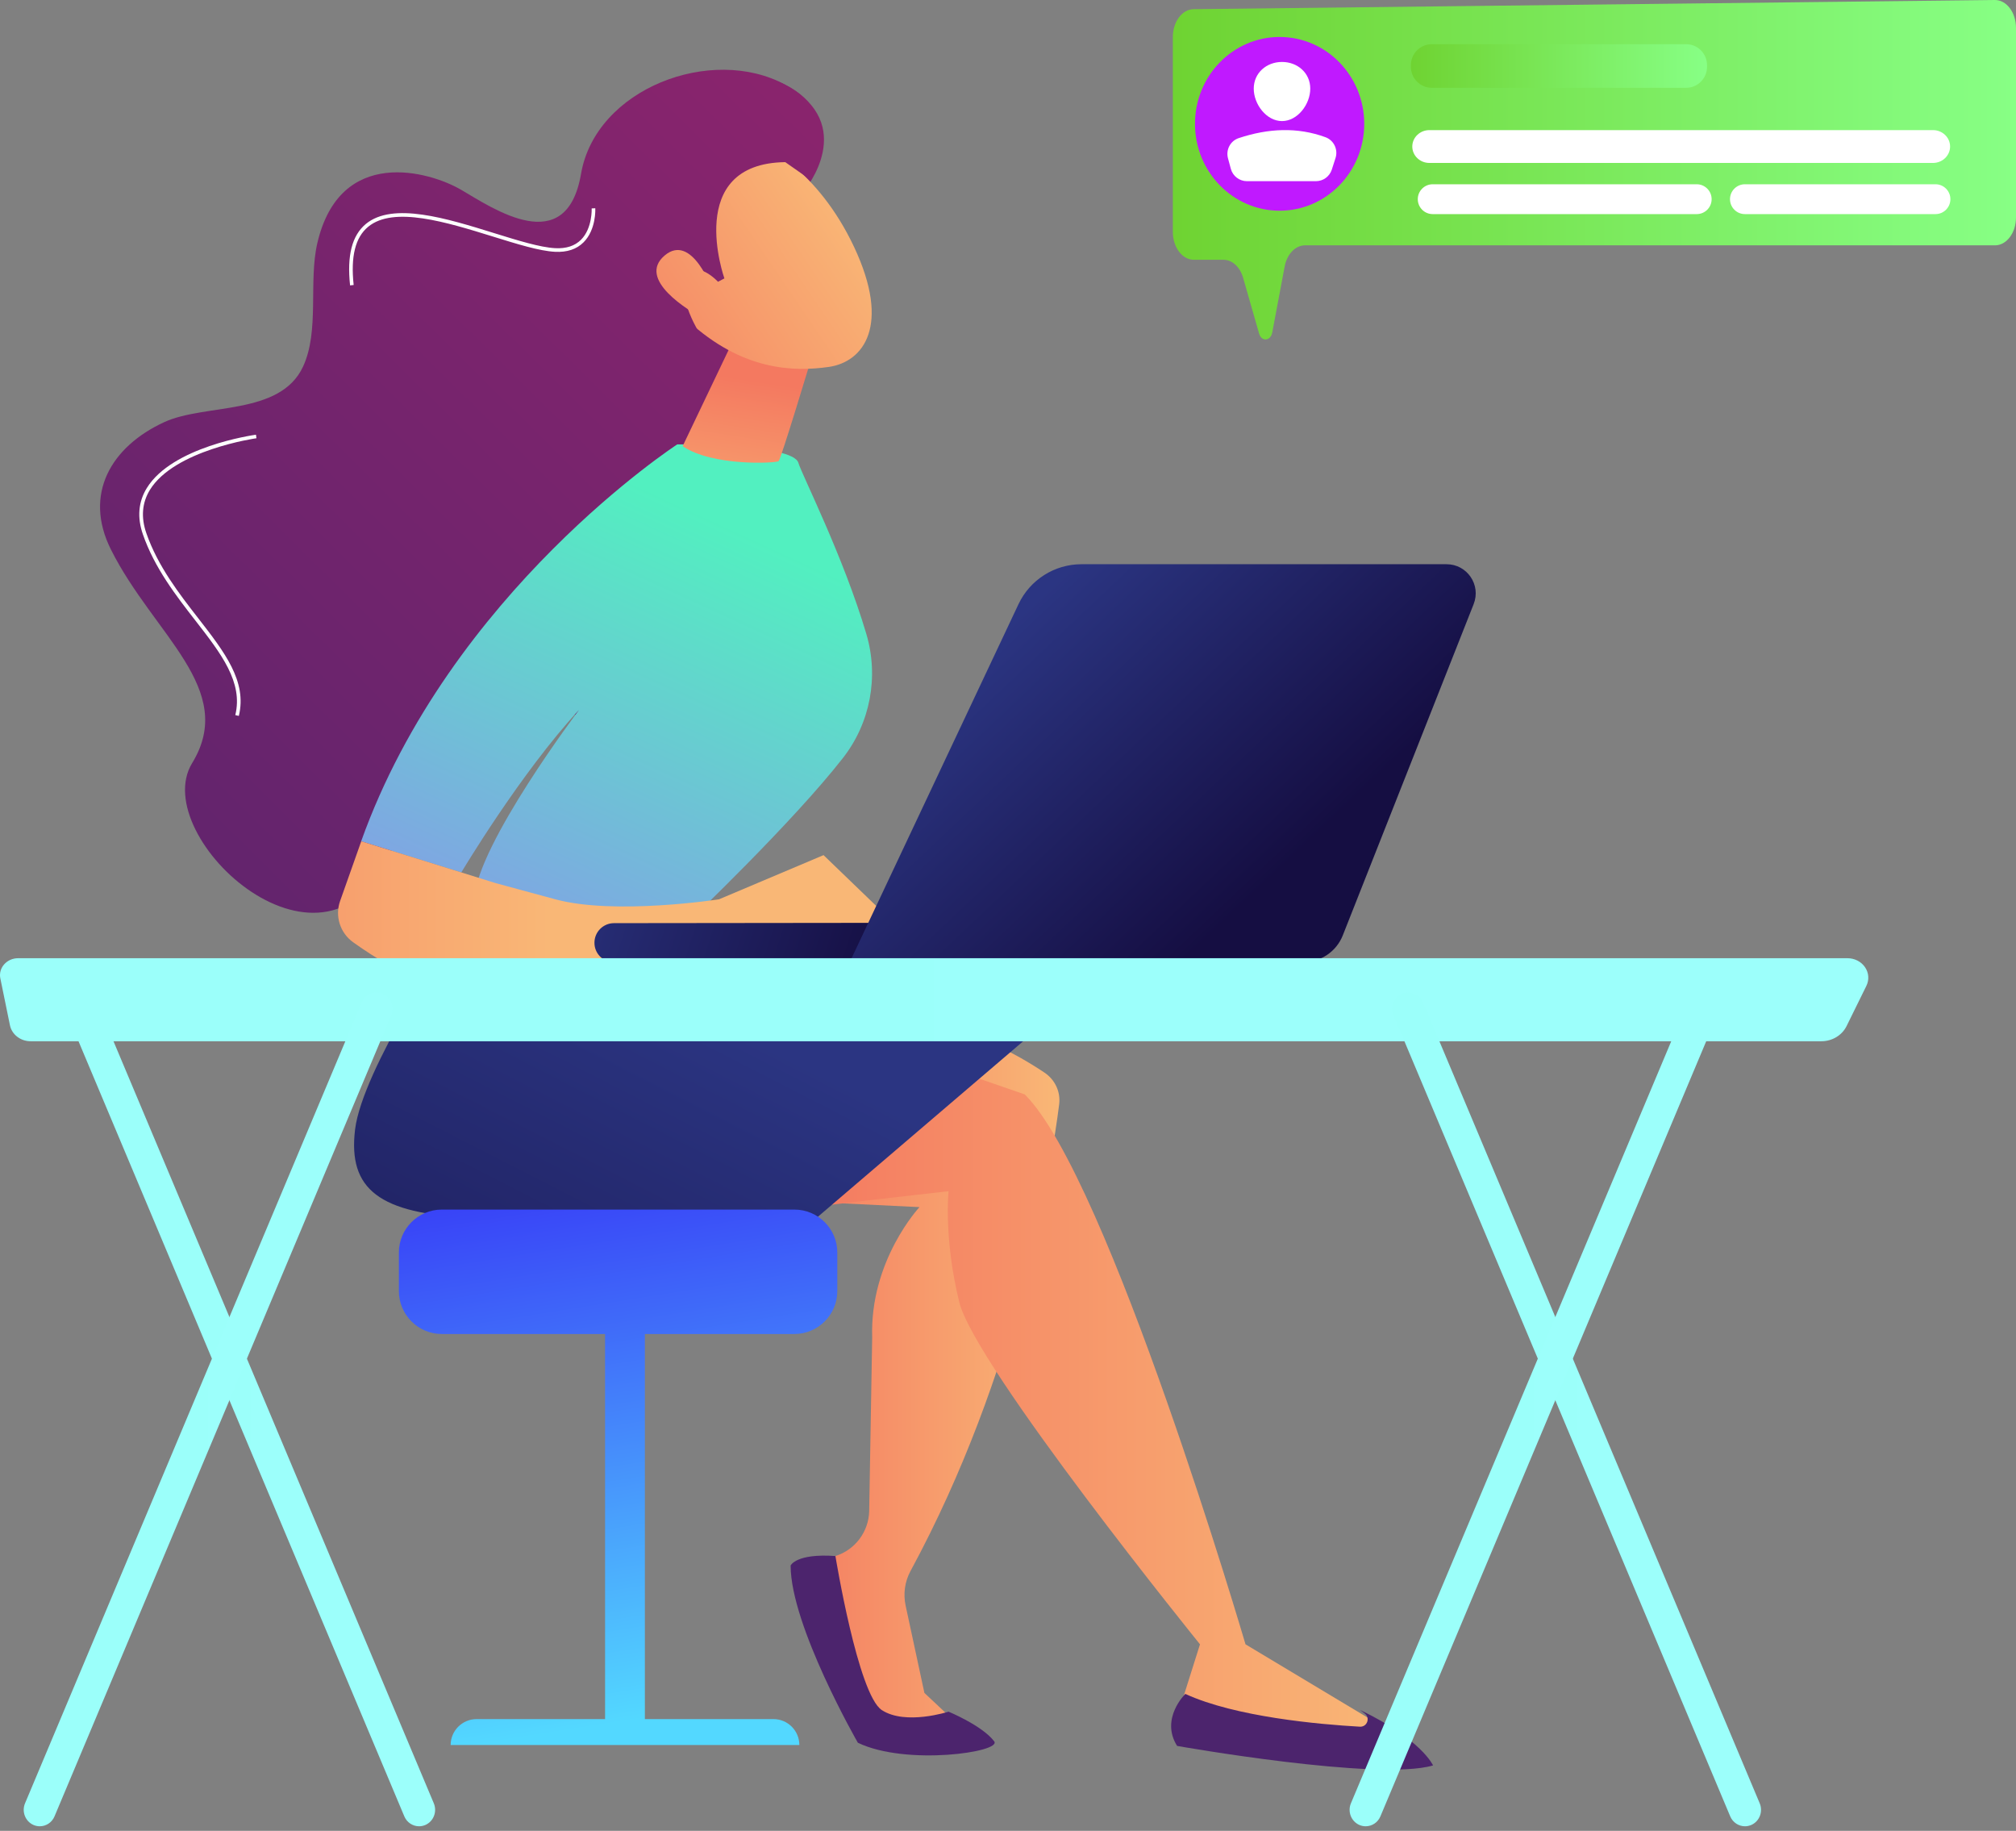 <svg width="391" height="355" viewBox="0 0 391 355" fill="none" xmlns="http://www.w3.org/2000/svg">
<rect x="0" y="0" width="391" height="355" fill="#808080" stroke="none"/>
<path d="M156.082 36.814C156.082 36.814 166.6 24.197 152.301 16.428C138.002 8.658 115.526 17.182 112.691 33.71C109.847 50.237 95.643 40.421 89.443 36.805C83.243 33.189 65.936 28.282 61.548 47.133C59.805 54.599 62.007 64.146 58.773 71.092C54.307 80.665 39.783 78.193 31.849 81.853C21.539 86.604 16.145 95.813 21.512 106.548C29.776 123.076 46.052 133.585 37.268 147.962C28.484 162.339 63.872 194.631 76.012 164.663C88.151 134.704 107.011 139.777 122.247 137.886C137.482 135.996 145.234 122.816 141.107 109.384C136.971 95.952 142.399 87.949 148.078 82.269C153.758 76.598 172.87 52.058 156.082 36.814Z" fill="url(#paint0_linear_78_136)"/>
<path d="M178.21 197.58C178.21 197.58 189.683 199.357 202.585 207.985C204.614 209.347 205.733 211.705 205.421 214.133C203.877 226.368 197.521 265.97 176.58 304.644C175.479 306.681 175.158 309.057 175.644 311.321L179.286 328.256L186.032 334.586H168.655L157.087 303.274L162.038 301.713C165.871 300.499 168.507 296.97 168.577 292.946L169.158 259.354C168.663 244.387 178.332 234.06 178.332 234.06L150.575 232.707L178.21 197.58Z" fill="url(#paint1_linear_78_136)"/>
<path d="M192.821 337.638C194.408 339.71 175.791 342.442 166.382 337.915C166.382 337.915 153.341 315.231 153.341 303.551C153.341 303.551 154.373 301.166 162.029 301.713C162.029 301.713 166.408 328.576 171.03 331.585C175.652 334.594 183.968 331.889 183.968 331.889C183.968 331.889 190.489 334.577 192.821 337.638Z" fill="url(#paint2_linear_78_136)"/>
<path d="M154.087 234.545C154.235 234.294 183.969 230.973 183.969 230.973C183.969 230.973 182.997 240.017 186.041 252.46C189.085 264.903 232.736 318.83 232.736 318.83L228.157 333.337C242.309 338.271 256.235 339.051 269.936 335.851L241.563 318.83C241.563 318.83 215.012 228.354 198.753 212.208L168.95 201.898L154.087 234.545Z" fill="url(#paint3_linear_78_136)"/>
<path d="M87.405 181.902C87.405 181.902 70.271 207.387 68.866 219.006C67.461 230.626 73.557 235.351 91.533 236.132C109.508 236.912 157.495 236.895 157.495 236.895L198.45 201.889C198.45 201.889 168.603 191.241 160.842 188.223C153.082 185.223 87.405 181.902 87.405 181.902Z" fill="url(#paint4_linear_78_136)"/>
<path d="M229.892 328.446C229.892 328.446 224.967 333.215 228.296 338.531C228.296 338.531 267.334 345.451 277.939 342.312C277.939 342.312 275.737 337.291 263.805 331.568L264.69 332.244C265.808 333.103 265.149 334.88 263.745 334.802C255.862 334.36 239.586 332.912 229.892 328.446Z" fill="url(#paint5_linear_78_136)"/>
<path d="M133.738 178.528C133.738 178.528 153.69 159.53 163.506 146.948C168.813 140.149 170.478 131.192 168.024 122.92C163.541 107.814 155.572 92.171 154.843 89.735C153.734 86.006 131.362 86.162 131.362 86.162C131.362 86.162 87.346 114.734 70.047 163.12L89.471 169.163C89.471 169.163 100.96 149.879 112.32 137.626C112.32 137.626 92.67 163.588 91.977 174.21L133.738 178.528Z" fill="url(#paint6_linear_78_136)"/>
<path d="M157.545 68.88C157.311 69.652 151.476 89.015 151.016 89.414C150.556 89.813 138.208 90.481 132.399 86.509L142.258 65.872L157.545 68.88Z" fill="url(#paint7_linear_78_136)"/>
<path d="M147.955 28.229C147.955 28.229 158.499 32.678 165.661 47.913C172.824 63.149 167.474 70.172 160.753 71.144C154.033 72.106 143.975 71.959 133.344 62.125C122.713 52.275 134.254 22.949 147.955 28.229Z" fill="url(#paint8_linear_78_136)"/>
<path d="M140.497 53.983C140.497 53.983 132.546 31.698 152.299 31.438L156.947 34.69C156.947 34.69 164.196 22.333 152.299 16.436C140.402 10.54 122.652 15.786 117.588 31.819C112.524 47.852 115.489 58.197 123.909 65.871C132.329 73.537 135.806 64.848 135.806 64.848C135.806 64.848 131.219 57.677 133.083 53.836C134.948 49.994 139.257 54.633 139.257 54.633L140.497 53.983Z" fill="url(#paint9_linear_78_136)"/>
<path d="M138.277 56.463C138.277 56.463 134.253 44.982 128.895 49.552C123.527 54.122 133.256 60.157 137.063 62.108L138.277 56.463Z" fill="url(#paint10_linear_78_136)"/>
<path d="M174.378 179.933L159.724 165.808L139.451 174.375C139.451 174.375 119.264 177.505 107.714 174.375C96.164 171.245 96.164 171.245 96.164 171.245L70.063 163.12L65.962 174.705C64.921 177.644 65.97 180.913 68.511 182.717C70.765 184.321 73.419 186.081 75.101 186.827C78.535 188.327 159.845 185.786 159.845 185.786L174.378 179.933Z" fill="url(#paint11_linear_78_136)"/>
<path d="M67.897 55.336L68.591 55.258C67.992 49.717 68.911 46.023 71.409 43.968C76.36 39.892 86.627 43.083 95.688 45.893C100.275 47.315 104.611 48.668 107.646 48.824C109.97 48.945 111.834 48.33 113.178 46.985C115.641 44.523 115.467 40.551 115.45 40.378L114.756 40.413C114.756 40.447 114.921 44.254 112.684 46.491C111.487 47.688 109.805 48.234 107.681 48.121C104.732 47.965 100.44 46.63 95.888 45.217C86.661 42.346 76.204 39.103 70.958 43.422C68.27 45.65 67.272 49.544 67.897 55.336Z" fill="white"/>
<path d="M46.321 138.814C47.952 132.103 43.547 126.44 38.448 119.876C34.771 115.15 30.609 109.8 28.38 103.375C27.314 100.305 27.548 97.487 29.066 94.998C33.817 87.246 49.582 84.992 49.738 84.974L49.642 84.289C48.983 84.385 33.392 86.613 28.467 94.643C26.828 97.313 26.577 100.331 27.713 103.609C29.976 110.147 34.181 115.54 37.884 120.31C42.879 126.726 47.188 132.276 45.636 138.658L46.321 138.814Z" fill="white"/>
<path d="M117.353 253.258H125.071V336.753H117.353V253.258Z" fill="url(#paint12_linear_78_136)"/>
<path d="M87.404 338.358H155.032C155.032 335.583 152.786 333.328 150.002 333.328H92.434C89.65 333.337 87.404 335.583 87.404 338.358Z" fill="url(#paint13_linear_78_136)"/>
<path d="M77.364 250.353C77.364 254.922 81.101 258.66 85.671 258.66H154.087C158.657 258.66 162.394 254.922 162.394 250.353V242.843C162.394 238.274 158.657 234.536 154.087 234.536H85.671C81.101 234.536 77.364 238.274 77.364 242.843V250.353Z" fill="url(#paint14_linear_78_136)"/>
<path d="M118.9 186.593C118.961 186.593 119.03 186.602 119.1 186.602L204.121 186.506C206.22 186.506 207.928 184.798 207.919 182.7C207.919 180.601 206.203 178.858 204.113 178.902L119.091 178.997C116.993 178.997 115.284 180.705 115.293 182.804C115.284 184.833 116.888 186.498 118.9 186.593Z" fill="url(#paint15_linear_78_136)"/>
<path d="M280.555 109.401H209.746C204.526 109.401 199.765 112.419 197.537 117.145L164.803 186.558H252.799C256.163 186.558 259.19 184.503 260.429 181.373L285.81 117.145C287.284 113.416 284.553 109.401 280.555 109.401Z" fill="url(#paint16_linear_78_136)"/>
<path d="M0.065 189.706C-0.135 188.743 0.134 187.746 0.802 186.992C1.47 186.237 2.458 185.795 3.507 185.795H358.318C359.697 185.795 360.98 186.454 361.718 187.538C362.463 188.622 362.559 189.992 361.978 191.163L358.136 198.967C357.252 200.753 355.344 201.898 353.246 201.898H5.935C3.984 201.898 2.302 200.597 1.929 198.802L0.065 189.706Z" fill="url(#paint17_linear_78_136)"/>
<path d="M338.435 354.113C338.842 354.113 339.258 354.027 339.666 353.853C341.244 353.16 341.973 351.287 341.296 349.665L275.993 194.345C275.316 192.732 273.487 191.987 271.9 192.68C270.322 193.374 269.593 195.247 270.27 196.869L335.573 352.188C336.076 353.385 337.221 354.113 338.435 354.113Z" fill="url(#paint18_linear_78_136)"/>
<path d="M264.868 354.113C266.073 354.113 267.226 353.394 267.729 352.188L333.033 196.869C333.709 195.256 332.981 193.374 331.402 192.68C329.824 191.987 327.995 192.732 327.31 194.345L262.006 349.665C261.33 351.278 262.058 353.151 263.636 353.853C264.035 354.027 264.451 354.113 264.868 354.113Z" fill="url(#paint19_linear_78_136)"/>
<path d="M81.278 354.113C81.685 354.113 82.101 354.027 82.509 353.853C84.087 353.16 84.815 351.287 84.139 349.665L18.836 194.345C18.159 192.732 16.33 191.987 14.743 192.68C13.165 193.374 12.436 195.247 13.113 196.869L78.416 352.188C78.919 353.385 80.072 354.113 81.278 354.113Z" fill="url(#paint20_linear_78_136)"/>
<path d="M7.713 354.113C8.919 354.113 10.072 353.394 10.575 352.188L75.878 196.869C76.555 195.256 75.826 193.374 74.248 192.68C72.67 191.987 70.84 192.732 70.155 194.345L4.852 349.665C4.176 351.278 4.904 353.151 6.482 353.853C6.881 354.027 7.306 354.113 7.713 354.113Z" fill="url(#paint21_linear_78_136)"/>
<path d="M391 5.419V42.152C391 45.144 389.175 47.571 386.926 47.571H253.111C251.241 47.571 249.611 49.263 249.157 51.676L246.753 64.463C246.432 66.16 244.664 66.298 244.197 64.668L241.102 53.862C240.501 51.761 238.987 50.371 237.295 50.371H231.543C229.294 50.371 227.469 47.945 227.469 44.953V7.195C227.469 4.221 229.272 1.803 231.507 1.777L386.886 0C389.152 -0.026 391 2.405 391 5.419Z" fill="url(#paint22_linear_78_136)"/>
<path d="M248.178 40.856C257.242 40.856 264.59 33.315 264.59 24.013C264.59 14.71 257.242 7.169 248.178 7.169C239.114 7.169 231.766 14.71 231.766 24.013C231.766 33.315 239.114 40.856 248.178 40.856Z" fill="#C019FF"/>
<path d="M254.124 17.187C254.124 20.215 251.671 23.478 248.643 23.478C245.615 23.478 243.162 20.21 243.162 17.187C243.162 14.159 245.615 12.013 248.643 12.013C251.671 12.013 254.124 14.159 254.124 17.187Z" fill="white"/>
<path d="M241.844 35.13H255.22C256.627 35.13 257.874 34.222 258.305 32.877L259.027 30.629C259.552 28.982 258.697 27.201 257.072 26.604C251.631 24.614 245.999 24.867 240.233 26.786C238.616 27.325 237.721 29.053 238.167 30.696L238.719 32.739C239.102 34.151 240.384 35.13 241.844 35.13Z" fill="white"/>
<path d="M378.216 28.412C378.216 30.17 376.729 31.595 374.899 31.595H277.229C275.395 31.595 273.912 30.17 273.912 28.412C273.912 26.653 275.399 25.228 277.229 25.228H374.899C376.729 25.228 378.216 26.653 378.216 28.412Z" fill="white"/>
<path d="M331.968 38.621C331.968 40.22 330.672 41.515 329.074 41.515H277.87C276.272 41.515 274.976 40.22 274.976 38.621C274.976 37.023 276.272 35.727 277.87 35.727H329.074C330.672 35.727 331.968 37.023 331.968 38.621Z" fill="white"/>
<path d="M378.275 38.621C378.275 40.22 376.979 41.515 375.381 41.515H338.425C336.826 41.515 335.531 40.22 335.531 38.621C335.531 37.023 336.826 35.727 338.425 35.727H375.381C376.979 35.727 378.275 37.023 378.275 38.621Z" fill="white"/>
<path d="M331.077 12.961C331.077 15.206 329.256 17.027 327.012 17.027H277.705C275.461 17.027 273.64 15.206 273.64 12.961V12.632C273.64 10.388 275.461 8.567 277.705 8.567H327.012C329.256 8.567 331.077 10.388 331.077 12.632V12.961Z" fill="url(#paint23_linear_78_136)"/>
<defs>
<linearGradient id="paint0_linear_78_136" x1="383.531" y1="-200.469" x2="-48.348" y2="235.544" gradientUnits="userSpaceOnUse">
<stop stop-color="#CB236D"/>
<stop offset="1" stop-color="#4C246D"/>
</linearGradient>
<linearGradient id="paint1_linear_78_136" x1="205.473" y1="266.08" x2="150.574" y2="266.08" gradientUnits="userSpaceOnUse">
<stop stop-color="#F9B776"/>
<stop offset="1" stop-color="#F47960"/>
</linearGradient>
<linearGradient id="paint2_linear_78_136" x1="269.199" y1="-519.877" x2="261.291" y2="-450.685" gradientUnits="userSpaceOnUse">
<stop stop-color="#CB236D"/>
<stop offset="1" stop-color="#4C246D"/>
</linearGradient>
<linearGradient id="paint3_linear_78_136" x1="269.933" y1="269.83" x2="154.086" y2="269.83" gradientUnits="userSpaceOnUse">
<stop stop-color="#F9B776"/>
<stop offset="1" stop-color="#F47960"/>
</linearGradient>
<linearGradient id="paint4_linear_78_136" x1="139.209" y1="197.502" x2="71.993" y2="328.968" gradientUnits="userSpaceOnUse">
<stop stop-color="#2B3582"/>
<stop offset="1" stop-color="#150E42"/>
</linearGradient>
<linearGradient id="paint5_linear_78_136" x1="349.558" y1="-510.685" x2="341.65" y2="-441.493" gradientUnits="userSpaceOnUse">
<stop stop-color="#CB236D"/>
<stop offset="1" stop-color="#4C246D"/>
</linearGradient>
<linearGradient id="paint6_linear_78_136" x1="141.298" y1="101.936" x2="79.741" y2="235.911" gradientUnits="userSpaceOnUse">
<stop stop-color="#52F0C0"/>
<stop offset="1" stop-color="#9F71FB"/>
</linearGradient>
<linearGradient id="paint7_linear_78_136" x1="139.811" y1="110.834" x2="145.605" y2="73.653" gradientUnits="userSpaceOnUse">
<stop stop-color="#F9B776"/>
<stop offset="1" stop-color="#F47960"/>
</linearGradient>
<linearGradient id="paint8_linear_78_136" x1="164.855" y1="40.763" x2="113.671" y2="75.529" gradientUnits="userSpaceOnUse">
<stop stop-color="#F9B776"/>
<stop offset="1" stop-color="#F47960"/>
</linearGradient>
<linearGradient id="paint9_linear_78_136" x1="377.466" y1="-206.474" x2="-54.416" y2="229.54" gradientUnits="userSpaceOnUse">
<stop stop-color="#CB236D"/>
<stop offset="1" stop-color="#4C246D"/>
</linearGradient>
<linearGradient id="paint10_linear_78_136" x1="161.786" y1="36.246" x2="110.603" y2="71.012" gradientUnits="userSpaceOnUse">
<stop stop-color="#F9B776"/>
<stop offset="1" stop-color="#F47960"/>
</linearGradient>
<linearGradient id="paint11_linear_78_136" x1="106.547" y1="175.212" x2="-2.277" y2="175.212" gradientUnits="userSpaceOnUse">
<stop stop-color="#F9B776"/>
<stop offset="1" stop-color="#F47960"/>
</linearGradient>
<linearGradient id="paint12_linear_78_136" x1="127.238" y1="332.915" x2="110.55" y2="227.944" gradientUnits="userSpaceOnUse">
<stop stop-color="#53D8FF"/>
<stop offset="1" stop-color="#3840F7"/>
</linearGradient>
<linearGradient id="paint13_linear_78_136" x1="120.548" y1="333.979" x2="103.86" y2="229.008" gradientUnits="userSpaceOnUse">
<stop stop-color="#53D8FF"/>
<stop offset="1" stop-color="#3840F7"/>
</linearGradient>
<linearGradient id="paint14_linear_78_136" x1="133.442" y1="331.929" x2="116.754" y2="226.958" gradientUnits="userSpaceOnUse">
<stop stop-color="#53D8FF"/>
<stop offset="1" stop-color="#3840F7"/>
</linearGradient>
<linearGradient id="paint15_linear_78_136" x1="104.472" y1="164.005" x2="171.968" y2="186.142" gradientUnits="userSpaceOnUse">
<stop stop-color="#2B3582"/>
<stop offset="1" stop-color="#150E42"/>
</linearGradient>
<linearGradient id="paint16_linear_78_136" x1="197.197" y1="119.75" x2="245.805" y2="171.126" gradientUnits="userSpaceOnUse">
<stop stop-color="#2B3582"/>
<stop offset="1" stop-color="#150E42"/>
</linearGradient>
<linearGradient id="paint17_linear_78_136" x1="362.356" y1="193.84" x2="-6.26701e-05" y2="193.84" gradientUnits="userSpaceOnUse">
<stop stop-color="#9CFFFB"/>
<stop offset="1" stop-color="#9BFFFA"/>
</linearGradient>
<linearGradient id="paint18_linear_78_136" x1="341.544" y1="273.264" x2="270.013" y2="273.264" gradientUnits="userSpaceOnUse">
<stop stop-color="#9CFFFB"/>
<stop offset="1" stop-color="#9BFFFA"/>
</linearGradient>
<linearGradient id="paint19_linear_78_136" x1="333.283" y1="273.263" x2="261.752" y2="273.263" gradientUnits="userSpaceOnUse">
<stop stop-color="#9CFFFB"/>
<stop offset="1" stop-color="#9BFFFA"/>
</linearGradient>
<linearGradient id="paint20_linear_78_136" x1="84.389" y1="273.264" x2="12.858" y2="273.264" gradientUnits="userSpaceOnUse">
<stop stop-color="#9CFFFB"/>
<stop offset="1" stop-color="#9BFFFA"/>
</linearGradient>
<linearGradient id="paint21_linear_78_136" x1="76.132" y1="273.263" x2="4.6" y2="273.263" gradientUnits="userSpaceOnUse">
<stop stop-color="#9CFFFB"/>
<stop offset="1" stop-color="#9BFFFA"/>
</linearGradient>
<linearGradient id="paint22_linear_78_136" x1="227.469" y1="32.909" x2="391.001" y2="32.909" gradientUnits="userSpaceOnUse">
<stop stop-color="#6FD332"/>
<stop offset="1" stop-color="#87FF85"/>
</linearGradient>
<linearGradient id="paint23_linear_78_136" x1="273.64" y1="12.797" x2="331.078" y2="12.797" gradientUnits="userSpaceOnUse">
<stop stop-color="#6FD332"/>
<stop offset="1" stop-color="#87FF85"/>
</linearGradient>
</defs>
</svg>

